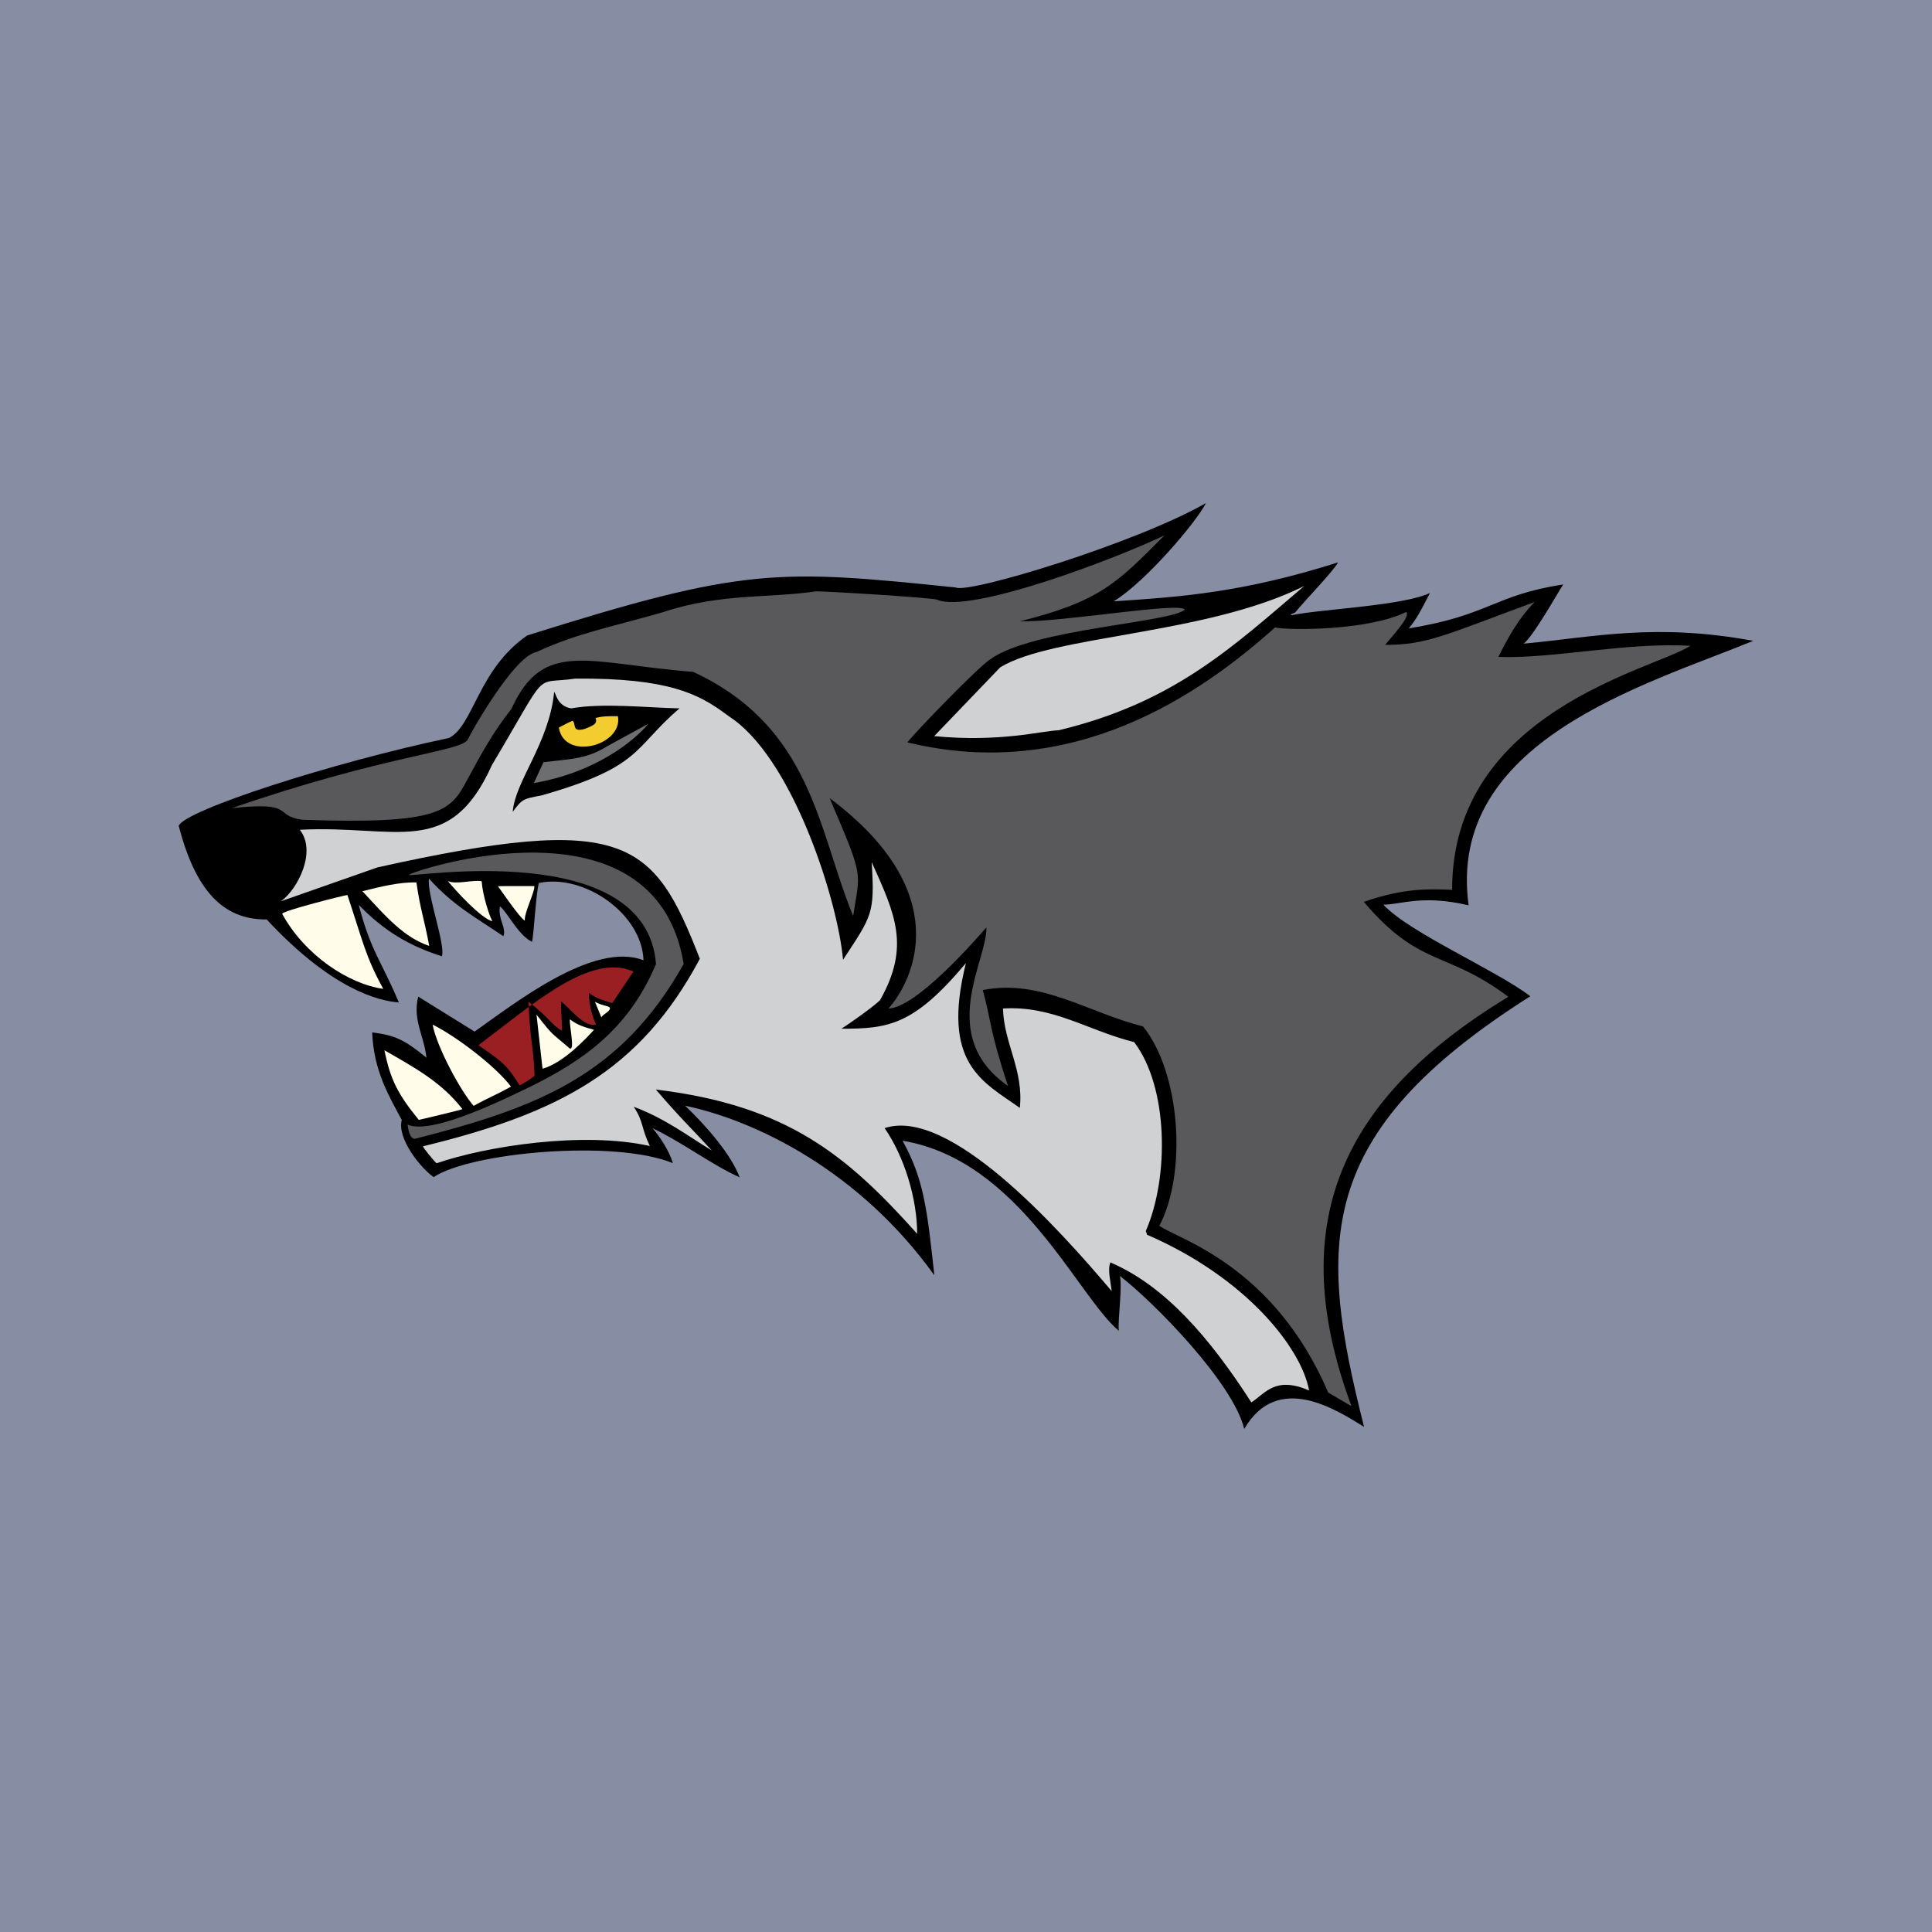 <svg xmlns="http://www.w3.org/2000/svg" width="2500" height="2500" viewBox="0 0 192.756 192.756"><g fill-rule="evenodd" clip-rule="evenodd"><path fill="#878ea4" d="M0 0h192.756v192.756H0V0z"/><path d="M17.83 82.397c.549-1.544 15.32-6.32 26.966-8.77 2.45-1.226 2.904-6.857 7.806-10.227 21.635-6.82 24.977-6.62 42.748-4.788 1.311.655 18.002-4.426 24.967-8.42-.951 1.894-5.977 7.812-9.193 9.801 6.445-.426 12.73-.825 22.371-3.883-.422.833-3.203 3.685-4.281 5.003l-.441.189c.01.047.059.062.123.071 3.064-.624 10.932-.911 13.768-2.206-.91 1.774-1.348 2.611-2.113 3.528 8.1-1.316 8.406-3.293 15.412-4.387-.695 1.083-2.922 5.069-3.939 5.91 7.002-.655 13.092-2.088 22.904-.281-10.746 4.396-30.65 9.974-28.402 26.388-4.637-1.093-6.758-.067-8.51-.067 2.604 2.805 11.26 6.533 14.662 9.138-21.658 13.724-21.211 24.684-16.586 42.96-2.736-1.674-8.594-5.548-11.955.207-1.115-4.62-9.066-12.698-12.404-15.259.258 1.198-.223 4.315-.109 5.467-4.111-3.409-9.908-17.028-21.576-18.96 2.135 3.864 2.446 6.797 3.172 13.422-7.447-10.369-17.712-15.405-24.863-16.915 2.214 2.116 4.6 4.902 5.44 7.148-2.79-1.258-5.82-3.556-8.701-4.909.707.791 1.695 2.289 2.038 3.488-5.875-2.395-20.186-1.057-23.868 1.393-1.25-.859-3.685-3.83-3.179-5.699-1.207-2.273-2.807-4.837-2.955-8.738 2.251.299 3.154.67 5.415 2.523-.239-2.212-1.399-3.763-.819-6.092l5.619 3.49c3.879-2.712 11.843-9.068 16.855-7.116-.157-4.667-5.955-8.655-10.422-7.713-.29.683-.512 5.184-.704 5.875-1.402-.692-2.453-2.972-3.2-3.543-.222 1.279.68 2.123.347 2.983-2.879-1.964-4.918-2.989-7.423-5.745-.247 1.466 1.69 6.684 1.282 7.743-4.147-1.303-6.482-3.287-8.287-5.121 1.207 4.664 2.292 5.634 3.997 9.73-2.042-.152-6.706-1.311-13.187-8.282-4.43.046-7.129-3.009-8.775-9.336z"/><path d="M23.13 80.628c15.385-5.316 22.935-5.631 23.546-6.857.306-.68 4.615-8.346 6.867-8.723 4.053-1.9 7.791-2.564 12.698-4 5.653-1.872 10.571-1.359 15.104-2.042.137-.081 12.146.646 12.161.837 3.371 1.378 17.639-4.027 22.676-6.431-4.791 4.816-6.471 6.583-14.432 8.578 4.354.087 15.887-1.949 16.459-1.177-1.236 1.286-15.205 1.94-19.367 4.936-1.15.68-7.51 7.28-8.313 8.316 16.461 4.006 29.174-4.723 36.68-11.463 1.379.303 9.342.327 13.102-1.554.416.507-1.311 2.283-2.117 3.293 4.158 0 5.863-.942 14.922-4.281-1.729 1.739-2.85 3.941-3.625 5.482 5.371.207 12.949-1.504 19.16-1.103-3.809 2.404-23.791 6.571-23.773 24.338-2.275-.09-4.805-.198-8.812 1.204 5.611 6.604 8.215 4.803 14.42 9.471-16.754 10.144-22.385 22.734-15.66 40.805-.01.077-2.305-1.365-2.295-1.291-5.471-12.782-15.025-15.337-16.863-16.665 2.787-5.319 2.104-15.272-1.633-19.902-5.416-1.322-10.154-4.775-15.982-3.62.805 2.897.67 4.031 2.52 9.573-7.221-5.039-2.018-12.594-2.166-15.819-1.195 1.375-6.992 7.997-9.763 8.09 2.524-2.854 6.722-11.589-5.876-20.996 3.529 8.229 3.025 7.226 2.352 11.76-3.531-8.569-4.062-18.815-15.958-24.354-10.447-.812-14.948-3.36-18.138 3.695-1.851 2.347-3.022 4.509-4.396 7.055-1.677 3.117-2.558 4.5-16.477 4.004-2.96-.412-.563-1.851-7.021-1.159z" fill="#59595b"/><path d="M28.02 89.922c1.687-1.184 3.608-4.989 1.887-7.135 9.671-.51 14.936 2.953 19.17-6.453 5.875-9.875 3.997-7.995 8.328-8.63 9.307-.069 12.322 1.538 15.074 3.586l.816.577c6.048 4.535 10.313 18.175 10.816 23.89 2.855-4.371 3.192-4.538 2.855-9.747 2.35 5.208 3.864 8.399.84 13.771-.59.612-3.129 2.403-3.862 2.856 4.699 0 7.223-.333 12.427-6.551-2.518 10.08 1.714 11.843 5.378 14.447.395-3.807-1.582-6.388-1.682-9.913 4.996-.312 8.479 2.209 13.082 3.349 3.391 4.423 3.543 13.399 1.166 18.858.029.145.115.197.113.357 9.938 4.3 15.414 11.331 16.182 15.541-3.359-1.439-4.32.238-5.76 1.195-4.236-6.574-8.654-11.639-14.064-13.969-.301.702.021 1.891.127 2.864-5.402-6.392-16.216-18.386-22.655-16.263 1.993 2.888 3.248 7.08 3.248 10.545-6.945-7.747-12.86-12.801-26.071-14.393 2.357 2.764 3.938 4.271 5.588 6.083-2.326-1.394-4.578-3.163-7.799-4.367 1.007 1.507.707 2.011 1.608 3.92-6.706-1.499-16.359.03-21.26 1.714-.111 0-1.372-1.557-1.378-1.684 13.514-3.293 21.638-7.484 27.63-18.709-4.623-11.877-7.376-14.629-32.158-9.122l-9.646 3.383z" fill="#d0d1d3"/><path d="M28.153 91.173c-.004-.296 6.273-1.877 6.508-1.877 1.597 4.782 1.789 6.085 3.574 9.363-3.45-.48-7.828-3.356-10.082-7.486zM36.162 88.918c1.752-.444 3.689-.926 5.384-.877.396 2.783.788 3.648 1.276 6.333-2.536-.862-4.273-2.871-6.66-5.456zM41.78 111.728c-2.103-2.573-2.851-4.075-3.421-6.941 3.051 1.761 5.674 3.163 7.777 5.869 0 .051-4.287 1.072-4.356 1.072z" fill="#fffde9"/><path d="M40.666 112.202c2.515 1.121 10.385-2.909 12.434-3.876 4.72-2.376 9.52-5.396 12.35-12.148-.998-12.64-24.604-8.576-24.653-8.887.217-.374 24.529-8.513 27.415 8.877-6.255 11.163-14.636 14.364-26.861 17.459-.5-.111-.617-.915-.685-1.425z" fill="#59595b"/><path d="M43.162 102.229c2.229 1.082 6.273 4.124 7.818 6.182-1.604.897-2.255 1.102-3.726 1.921-1.29-1.474-3.66-5.833-4.092-8.103z" fill="#fffde9"/><path d="M47.733 104.28c5.43-4.071 11.132-9.262 15.466-7.353l-2.116 3.153c-.525-.179-1.622-.426-2.322-1.021 0 1.188.29 2.249.708 3.148-1.131.375-2.648-1.653-3.498-2.309 0 1.202.1 1.854.102 2.943-1.115-.633-1.148-1.195-3.339-2.895.148 4.09.448 3.841.6 7.327 0 .155-1.355 1.007-1.498 1.007-1.271-2.008-1.582-2.256-4.103-4z" fill="#9a1f23"/><path d="M44.676 87.898c.812.39 2.504-.145 3.379.022.096 1.387.741 3.382 1.067 3.995-1.141-.299-3.585-2.977-4.446-4.017zM49.683 88.418c.03-.019 3.539-.01 3.625-.01.096.498-1.041 2.703-.944 3.444-.497-.249-2.376-3.026-2.681-3.434z" fill="#fffde9"/><path d="M51.156 80.992c.225-3.039 3.62-6.826 4.132-11.939.151-.022.257 1.402 1.696 1.622 3.162-.564 7.574-.067 10.808 0-4.665 4.003-3.691 5.81-13.78 8.689-1.849.343-1.901.355-2.856 1.628z"/><path d="M59.261 102.745c-.646.71-2.99 3.286-5.133 3.883l-.599-5.394c1.791 2.276 1.396 1.704 3.31 3.369.562.235-.08-2.344.032-2.903.796.631 1.544.794 2.39 1.045zM60.002 101.516l-.643-1.567c.798.451 1.495.384 1.495.653 0 .348-.79.626-.852.914z" fill="#fffde9"/><path d="M60.624 74.426c-2.036 1.266-3.389 1.269-6.397 1.618l-.963 2.079c6.021-1.022 9.934-4.112 11.417-5.91l-4.057 2.213z" fill="#6d6e70"/><path d="M93.206 73.442l6.582-6.859c5.215-3.223 20.529-3.223 30.334-8.119-7.199 6.125-13.021 11.643-24.51 14.397-1.626.041-5.825 1.228-12.406.581z" fill="#d0d1d3"/><path d="M61.649 71.454c.537 2.921-5.351 4.525-5.895 1.133.372-.167.635-.362 1.36-.677.423.281-.137 1.19 1.214.816.92-.352 1.303-.547 1.09-1.087.615-.195 1.465-.195 2.231-.185z" fill="#f3cc30"/></g></svg>